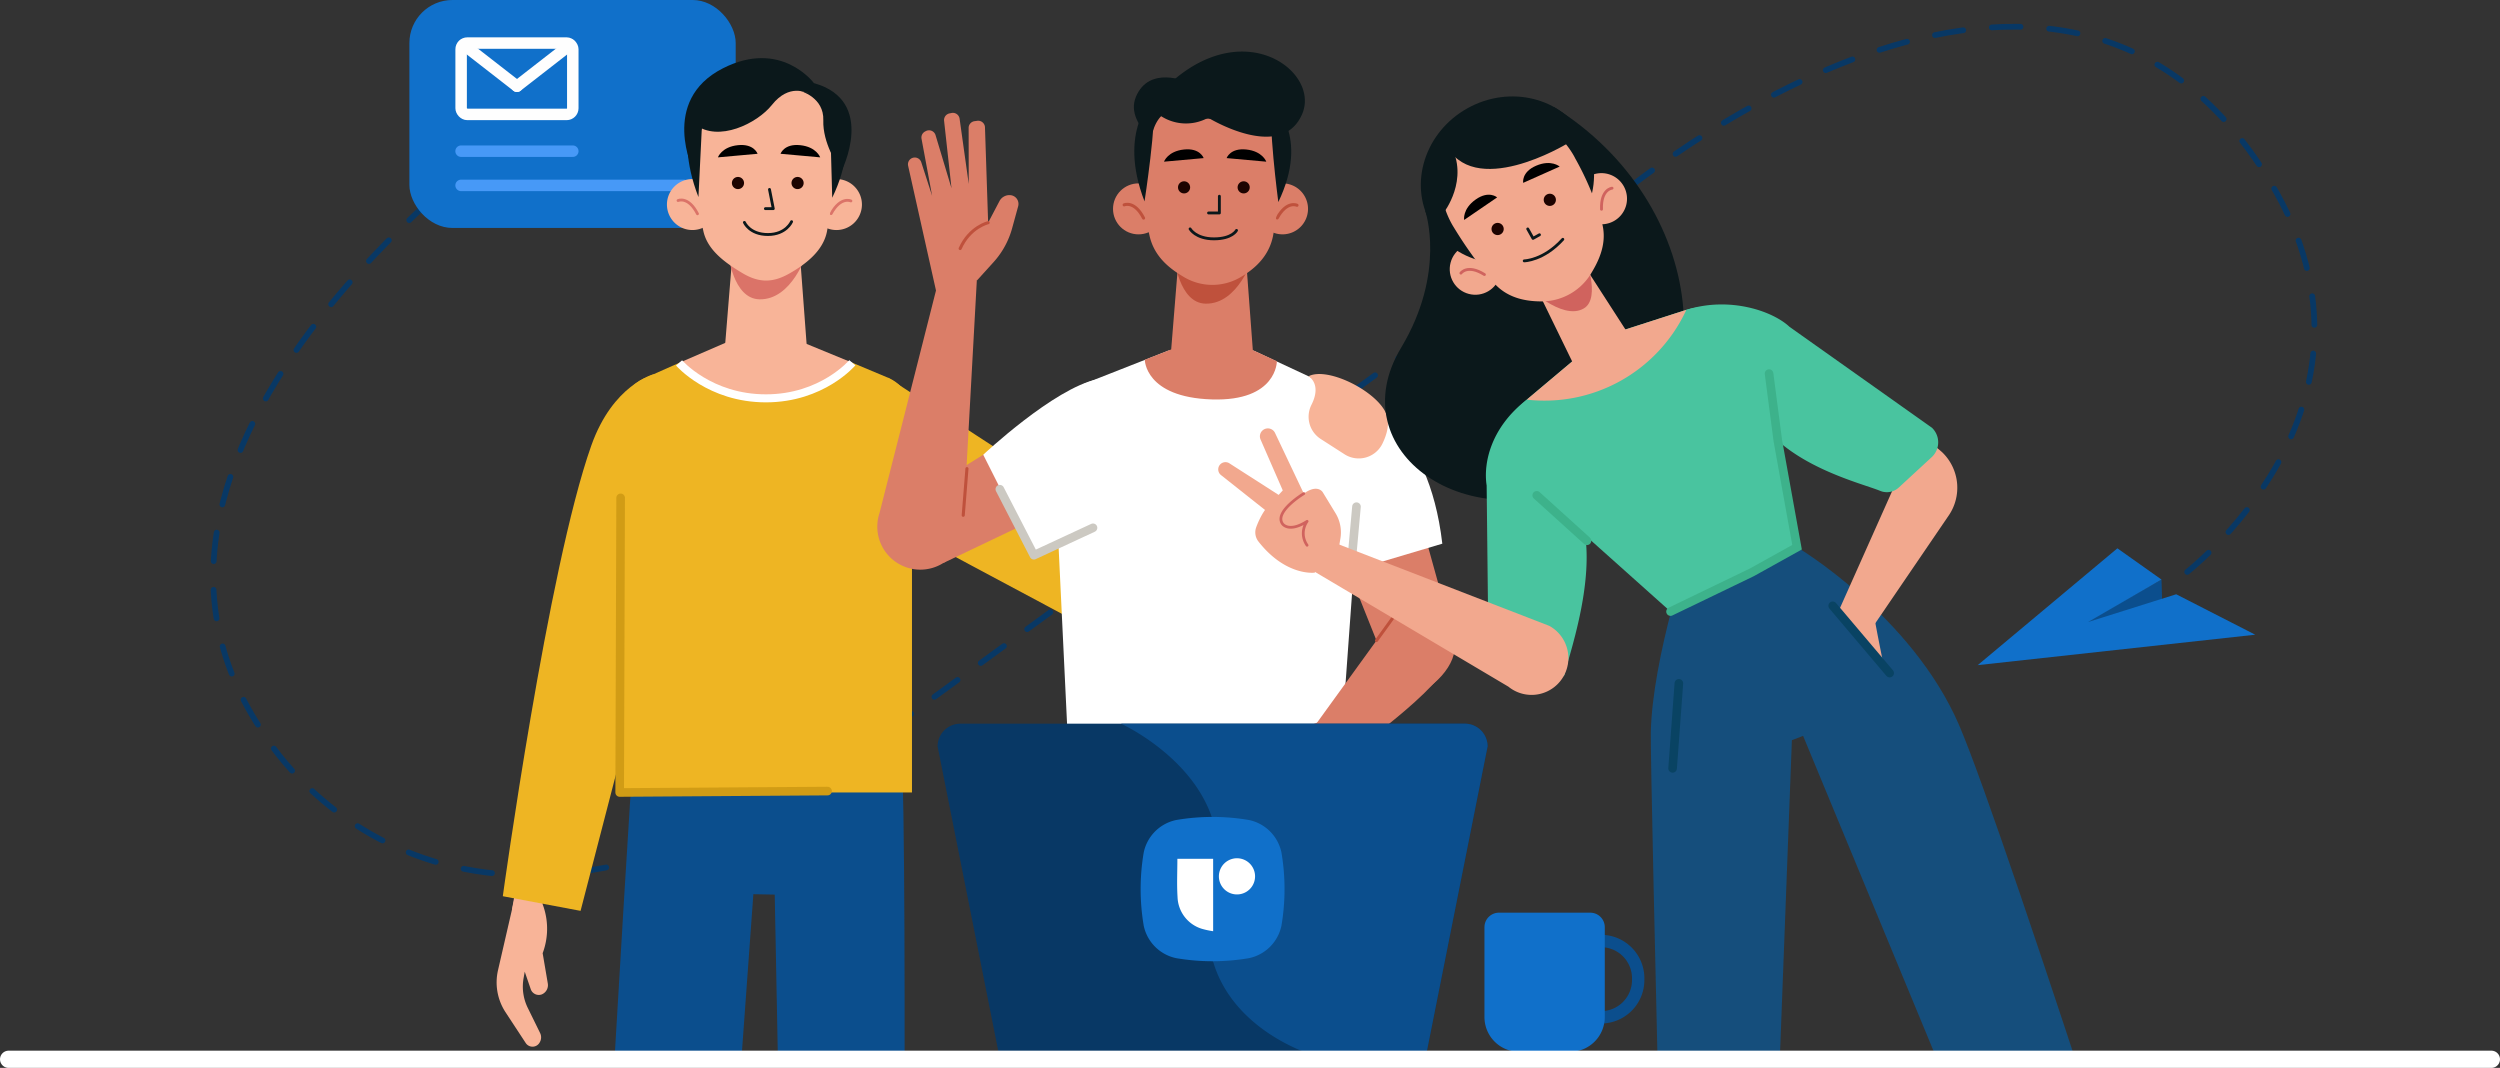 <svg xmlns="http://www.w3.org/2000/svg" xmlns:xlink="http://www.w3.org/1999/xlink" width="870.666" height="371.912" viewBox="0 0 870.666 371.912">
  <rect x="0" y="0" width="870.666" height="371.912" fill="#333333" stroke="none"/>
  <defs>
    <clipPath id="clip-path">
      <rect id="Rectangle_1749" data-name="Rectangle 1749" width="662.87" height="356.87" transform="translate(979.174 68.043)" fill="none"/>
    </clipPath>
  </defs>
  <g id="Group_3717" data-name="Group 3717" transform="translate(-868.275 -58.414)">
    <path id="Path_7126" data-name="Path 7126" d="M1065.043,90.957S888.957,206,959.017,312.223c0,0,58.65,105.571,201.758,12.9L1425.435,132s156.676-137.691,233.623-10.043c47.333,78.521-30.536,136.826-30.536,136.826" fill="none" stroke="#083865" stroke-linecap="round" stroke-linejoin="round" stroke-width="2" stroke-dasharray="10"/>
    <g id="Group_3643" data-name="Group 3643">
      <path id="Path_7127" data-name="Path 7127" d="M1621.052,260.256l.3,10.4-30.261,6.522Z" fill="#0b4e8d"/>
      <path id="Path_7128" data-name="Path 7128" d="M1595.448,275.058l30.724-9.681,27.523,14.082-96.652,10.6,48.646-40.685,15.362,10.881Z" fill="#1070ca"/>
    </g>
    <g id="Group_60" data-name="Group 60">
      <g id="Group_3644" data-name="Group 3644">
        <rect id="Rectangle_11-2" data-name="Rectangle 11-2" width="113.643" height="79.391" rx="15" transform="translate(1010.852 58.413)" fill="#1070ca"/>
      </g>
      <g id="Group_3537" data-name="Group 3537">
        <path id="Path_7100" data-name="Path 7100" d="M1028.852,111.063h38.908" fill="none" stroke="#4799f7" stroke-linecap="round" stroke-width="4"/>
        <line id="Line_14" data-name="Line 14" x2="77.577" transform="translate(1028.852 122.98)" fill="none" stroke="#4799f7" stroke-linecap="round" stroke-linejoin="round" stroke-width="4"/>
        <g id="Group_3536" data-name="Group 3536">
          <rect id="Rectangle_1744" data-name="Rectangle 1744" width="38.887" height="24.845" rx="2.156" transform="translate(1028.873 73.417)" fill="none" stroke="#fefefe" stroke-linecap="round" stroke-linejoin="round" stroke-width="4"/>
          <line id="Line_25" data-name="Line 25" y1="14.424" x2="18.544" transform="translate(1048.317 74.025)" fill="none" stroke="#fefefe" stroke-linecap="round" stroke-linejoin="round" stroke-width="4"/>
          <line id="Line_26" data-name="Line 26" x1="18.544" y1="14.424" transform="translate(1029.773 74.025)" fill="none" stroke="#fefefe" stroke-linecap="round" stroke-linejoin="round" stroke-width="4"/>
        </g>
      </g>
    </g>
    <g id="Group_3716" data-name="Group 3716">
      <g id="Group_3711" data-name="Group 3711">
        <g id="Group_3710" data-name="Group 3710" clip-path="url(#clip-path)">
          <g id="Group_3709" data-name="Group 3709">
            <g id="Group_3686" data-name="Group 3686">
              <g id="Group_3661" data-name="Group 3661">
                <g id="Group_3646" data-name="Group 3646">
                  <g id="Group_3645" data-name="Group 3645">
                    <path id="Path_7129" data-name="Path 7129" d="M1089.134,317.2c-1.989,21.229-17.9,302.231-17.9,302.231h41.312l18.1-249.6,7.442.141,4.816,249.458h39.471s2.252-260.727-.155-301.568Z" fill="#0b4e8d"/>
                  </g>
                </g>
                <g id="Group_3652" data-name="Group 3652">
                  <path id="Path_7130" data-name="Path 7130" d="M1151.746,87.362s-11.442-15.483-31.717-5.151c-22.228,11.327-10.216,35.743-10.216,35.743l47.767-9.049Z" fill="#0b181b"/>
                  <path id="Path_7131" data-name="Path 7131" d="M1161.3,118.073s12.5-24.535-9.554-30.711l-3.963,13.161Z" fill="#0b181b"/>
                  <g id="Group_3647" data-name="Group 3647">
                    <path id="Path_7132" data-name="Path 7132" d="M1150.706,129.4a8.877,8.877,0,1,0,9.124-8.622A8.878,8.878,0,0,0,1150.706,129.4Z" fill="#f8b498"/>
                    <path id="Path_7133" data-name="Path 7133" d="M1164.619,128.4s-3.53-1.719-6.894,4.413" fill="none" stroke="#db7368" stroke-linecap="round" stroke-linejoin="round" stroke-width="0.992"/>
                  </g>
                  <g id="Group_3648" data-name="Group 3648">
                    <path id="Path_7134" data-name="Path 7134" d="M1118.3,129.648a8.876,8.876,0,1,1-8.877-8.877A8.877,8.877,0,0,1,1118.3,129.648Z" fill="#f8b498"/>
                    <path id="Path_7135" data-name="Path 7135" d="M1104.419,128.258s3.577-1.619,6.766,4.606" fill="none" stroke="#db7368" stroke-linecap="round" stroke-linejoin="round" stroke-width="0.992"/>
                  </g>
                  <g id="Group_3649" data-name="Group 3649">
                    <path id="Path_7136" data-name="Path 7136" d="M1123.113,150.1s5.005,3.531,9.565,4.4,8.994-1.776,9.05-1.808l5.326-3.063,2.181,29.217-.59.487a21.152,21.152,0,0,1-26.7.181l-1.144-.918Z" fill="#f8b498"/>
                  </g>
                  <path id="Path_7137" data-name="Path 7137" d="M1149.235,146.561s-4.973,16.281-16.419,16.1c-9.408-.148-10.926-16.1-10.926-16.1Z" fill="#db7368"/>
                  <path id="Path_7138" data-name="Path 7138" d="M1110.532,114.195a110.566,110.566,0,0,0,2.738,24.852c1.371,6.023,6.669,10.248,12.222,13.66l1.012.622c5.875,3.611,10.734,3.733,16.735.312h0c6.053-3.45,11.68-8.017,13.013-14.466A161.6,161.6,0,0,0,1159,114.44s3.408-27.14-22.734-26.78S1110.532,114.195,1110.532,114.195Z" fill="#f8b498"/>
                  <g id="Group_3650" data-name="Group 3650">
                    <path id="Path_7139" data-name="Path 7139" d="M1143.928,122.156a2.116,2.116,0,1,0,2.115-2.116A2.115,2.115,0,0,0,1143.928,122.156Z" fill="#1d0300"/>
                    <path id="Path_7140" data-name="Path 7140" d="M1123.172,122.156a2.115,2.115,0,1,0,2.115-2.116A2.115,2.115,0,0,0,1123.172,122.156Z" fill="#1d0300"/>
                    <path id="Path_7141" data-name="Path 7141" d="M1136.261,124.391l1.323,6.688h-2.745" fill="none" stroke="#0b181b" stroke-linecap="round" stroke-linejoin="round" stroke-width="1"/>
                    <path id="Path_7142" data-name="Path 7142" d="M1153.925,113.215l-13.822-1.246s1.238-3.582,6.826-3C1152.647,109.562,1153.925,113.215,1153.925,113.215Z"/>
                    <path id="Path_7143" data-name="Path 7143" d="M1118.3,113.215l13.821-1.246s-1.237-3.582-6.825-3C1119.575,109.562,1118.3,113.215,1118.3,113.215Z"/>
                    <path id="Path_7144" data-name="Path 7144" d="M1127.522,135.87s1.8,4.218,8.178,4.218,8.257-4.479,8.257-4.479" fill="none" stroke="#0b181b" stroke-linecap="round" stroke-linejoin="round" stroke-width="1"/>
                  </g>
                  <g id="Group_3651" data-name="Group 3651">
                    <path id="Path_7145" data-name="Path 7145" d="M1158.112,127.284s-1.024-33.245-.6-34.191C1157.513,93.093,1169.3,103.984,1158.112,127.284Z" fill="#0b181b"/>
                    <path id="Path_7146" data-name="Path 7146" d="M1111.518,127.048l1.77-36.1S1101.953,102.213,1111.518,127.048Z" fill="#0b181b"/>
                  </g>
                  <path id="Path_7147" data-name="Path 7147" d="M1147.173,90.148s8.11,2.2,7.834,10.16,5.109,15.789,5.109,15.789l2.46-7.957S1164.474,93.31,1147.173,90.148Z" fill="#0b181b"/>
                  <path id="Path_7148" data-name="Path 7148" d="M1149.219,90.807s-6.072-3.445-12.1,4.135c-5.149,6.473-18.723,13.139-26.759,6.795,0,0,5.119-18.322,25.092-17.95S1149.219,90.807,1149.219,90.807Z" fill="#0b181b"/>
                </g>
                <g id="Group_3660" data-name="Group 3660">
                  <path id="Path_7149" data-name="Path 7149" d="M1177.509,189.943c33.751,22.1,105.949,68.9,105.949,68.9l-21.611,26.033-93.391-49.889Z" fill="#eeb523"/>
                  <g id="Group_3655" data-name="Group 3655">
                    <g id="Group_3654" data-name="Group 3654">
                      <g id="Group_3653" data-name="Group 3653">
                        <path id="Path_7150" data-name="Path 7150" d="M1068.058,345.308l-12.116,30.881-9.362-.993,7.1-39.947Z" fill="#f8b498"/>
                      </g>
                      <path id="Path_7151" data-name="Path 7151" d="M1056.4,371.325a24.219,24.219,0,0,1,.864,19.055l1.787,10.512a3.486,3.486,0,0,1-2.08,3.834h0a2.968,2.968,0,0,1-3.888-1.911l-2.059-6-.394,2.224a16.778,16.778,0,0,0,1.4,10.284l4.364,8.9a3.4,3.4,0,0,1-.163,3.233h0a2.838,2.838,0,0,1-4.875.191L1044.24,410.8a18.978,18.978,0,0,1-2.494-14.623l6.3-27.363Z" fill="#f8b498"/>
                    </g>
                    <path id="Path_7152" data-name="Path 7152" d="M1095.928,188.739s-14.177,3.568-21.729,24.859c-15.127,42.654-30.814,156.937-30.814,156.937l27.08,5.1,37.97-146.409Z" fill="#eeb523"/>
                  </g>
                  <g id="Group_3659" data-name="Group 3659">
                    <g id="Group_3658" data-name="Group 3658">
                      <g id="Group_3656" data-name="Group 3656">
                        <path id="Path_7153" data-name="Path 7153" d="M1104.772,184.8l-12.144,5.4a13.665,13.665,0,0,0-8.111,12.442l-.431,131.758h101.8V202.546a13.666,13.666,0,0,0-8.38-12.6l-12.4-5.2Z" fill="#eeb523"/>
                      </g>
                      <g id="Group_3657" data-name="Group 3657">
                        <path id="Path_7154" data-name="Path 7154" d="M1134.219,172.04,1104.772,184.8s30.256,27.342,60.342-.061Z" fill="#f8b498"/>
                        <path id="Path_7155" data-name="Path 7155" d="M1165.114,184.744s-10.483,12.4-30.095,12.4-30.247-12.342-30.247-12.342" fill="none" stroke="#fff" stroke-miterlimit="10" stroke-width="2.793"/>
                      </g>
                    </g>
                    <path id="Path_7156" data-name="Path 7156" d="M1084.422,231.8l-.286,87.6-.049,15.009,72.392-.494" fill="none" stroke="#d19c15" stroke-linecap="round" stroke-linejoin="round" stroke-width="3"/>
                    <line id="Line_27" data-name="Line 27" y1="14.698" transform="translate(1185.889 231.369)" fill="none" stroke="#000" stroke-linecap="round" stroke-linejoin="round" stroke-width="1.373"/>
                  </g>
                </g>
              </g>
              <g id="Group_3685" data-name="Group 3685">
                <g id="Group_3664" data-name="Group 3664">
                  <g id="Group_3663" data-name="Group 3663">
                    <g id="Group_3662" data-name="Group 3662">
                      <path id="Path_7157" data-name="Path 7157" d="M1286.5,348.063l-20.173,259.129h-40.1l15.122-302.765,49.749-4.4,41.168-2.037L1348.9,439.357a21.6,21.6,0,0,1-21.931,23.832h0a21.6,21.6,0,0,1-20.767-17.566Z" fill="#6e97fd"/>
                    </g>
                    <line id="Line_28" data-name="Line 28" x1="25.829" y2="3.284" transform="translate(1278.598 345.88)" fill="none" stroke="#000" stroke-linecap="round" stroke-linejoin="round" stroke-width="1.373"/>
                    <path id="Path_7158" data-name="Path 7158" d="M1218.152,611.1h52.868l2.549-23.955H1220.7Z" fill="#97b9fd"/>
                    <path id="Path_7159" data-name="Path 7159" d="M1306.2,445.623l-2.462,158.129h42.32l2.841-164.4Z" fill="#6e97fd"/>
                    <rect id="Rectangle_1748" data-name="Rectangle 1748" width="52.868" height="23.955" transform="translate(1298.606 587.145)" fill="#97b9fd"/>
                  </g>
                </g>
                <g id="Group_3679" data-name="Group 3679">
                  <g id="Group_3666" data-name="Group 3666">
                    <g id="Group_3665" data-name="Group 3665">
                      <path id="Path_7160" data-name="Path 7160" d="M1246.192,191.929l29.032-11.422H1304.8l37.278,17.391c2.938,1.759,2.385,5.318,1.318,8.572l-8.745,120.791-94.014-1.294-5.86-122.4C1233.976,200.221,1243.094,193.431,1246.192,191.929Z" fill="#fff"/>
                    </g>
                  </g>
                  <g id="Group_3671" data-name="Group 3671">
                    <g id="Group_3669" data-name="Group 3669">
                      <path id="Path_7161" data-name="Path 7161" d="M1196.739,254.522l63.2-30.178L1228.605,205.7l-28.066,17.383Z" fill="#db7e68"/>
                      <g id="Group_3668" data-name="Group 3668">
                        <path id="Path_7162" data-name="Path 7162" d="M1208.466,156.148l-12.229-4.4-21.66,85.351a14.979,14.979,0,0,0,12.8,19.641h0a14.978,14.978,0,0,0,16.245-12.823Z" fill="#db7e68"/>
                        <g id="Group_3667" data-name="Group 3667">
                          <path id="Path_7163" data-name="Path 7163" d="M1208.466,156.148l5.832-6.439a28.937,28.937,0,0,0,6.456-11.761l2.114-7.7a3.067,3.067,0,0,0-2.647-3.863h0a3.927,3.927,0,0,0-3.871,2.08l-3.94,7.5-1.1-33.156a2.374,2.374,0,0,0-2.7-2.323l-.95.133a2.375,2.375,0,0,0-2.041,2.209l.034,19.654-3.162-22.571a2.374,2.374,0,0,0-2.837-2.144l-.692.14a2.374,2.374,0,0,0-1.9,2.51L1199.657,124l-5.545-18.459a2.374,2.374,0,0,0-3.4-1.471l-.271.142a2.374,2.374,0,0,0-1.227,2.534l3.692,19.888-3.784-11.719a2.375,2.375,0,0,0-3.9-.989h0a2.375,2.375,0,0,0-.678,2.236l9.822,43.958Z" fill="#db7e68"/>
                          <path id="Path_7164" data-name="Path 7164" d="M1212.41,135.968s-6.4,1.482-9.749,9" fill="none" stroke="#bf513c" stroke-linecap="round" stroke-linejoin="round" stroke-width="1.078"/>
                        </g>
                        <line id="Line_29" data-name="Line 29" x1="1.3" y2="16.257" transform="translate(1203.735 221.618)" fill="none" stroke="#bf513c" stroke-linecap="round" stroke-linejoin="round" stroke-width="1.078"/>
                      </g>
                    </g>
                    <g id="Group_3670" data-name="Group 3670">
                      <path id="Path_7165" data-name="Path 7165" d="M1250.374,190.508c-15.113,3.188-39.671,26.275-39.671,26.275l17.638,35L1268.823,233Z" fill="#fff"/>
                      <path id="Path_7166" data-name="Path 7166" d="M1248.93,242.23l-11.5,5.338-9.086,4.216-11.862-23" fill="none" stroke="#ccc9c2" stroke-linecap="round" stroke-linejoin="round" stroke-width="3"/>
                    </g>
                  </g>
                  <g id="Group_3678" data-name="Group 3678">
                    <g id="Group_3677" data-name="Group 3677">
                      <g id="Group_3675" data-name="Group 3675">
                        <g id="Group_3672" data-name="Group 3672">
                          <path id="Path_7167" data-name="Path 7167" d="M1360.5,230.362l14.258,51.351c1.62,8.165-8.033,17.425-15.868,19.5h0c-7.736,2.052-6.1-4.012-8.128-11.959l-19.429-48.58Z" fill="#db7e68"/>
                        </g>
                        <g id="Group_3674" data-name="Group 3674">
                          <g id="Group_3673" data-name="Group 3673">
                            <path id="Path_7168" data-name="Path 7168" d="M1373.379,287.663c-2.527,10.484-35.658,33.625-35.658,33.625l-18.991.167,34.461-47.612Z" fill="#db7e68"/>
                          </g>
                          <path id="Path_7169" data-name="Path 7169" d="M1312.841,326.488s-4.841,2.433-9.6,1.465a2.854,2.854,0,0,1-.713-5.33c6.205-3.192,19.266-10.653,24.415-12.514l8.965-2.5,8.444,8.391-6.63,5.286s-1.593,8.393-4.833,11.248C1332.888,332.536,1318.861,334.717,1312.841,326.488Z" fill="#db7e68"/>
                        </g>
                        <line id="Line_30" data-name="Line 30" y1="7.647" x2="5.535" transform="translate(1347.657 273.843)" fill="none" stroke="#bf513c" stroke-linecap="round" stroke-linejoin="round" stroke-width="1.078"/>
                      </g>
                      <g id="Group_3676" data-name="Group 3676">
                        <path id="Path_7170" data-name="Path 7170" d="M1342.079,197.9s23.635,7.894,28.506,49.861l-46.771,13.926L1310.8,221.107Z" fill="#fff"/>
                        <line id="Line_31" data-name="Line 31" y1="23.316" x2="2.102" transform="translate(1338.59 234.871)" fill="none" stroke="#ccc9c2" stroke-linecap="round" stroke-linejoin="round" stroke-width="3"/>
                      </g>
                    </g>
                    <path id="Path_7171" data-name="Path 7171" d="M1323.977,189.454s4.768,2.55,1.029,9.954h0a9.2,9.2,0,0,0,3.238,11.89l8.245,5.3a9.181,9.181,0,0,0,13.207-3.611c1.62-3.307,2.645-7.078,1.416-10.308C1348.15,194.893,1330.754,185.958,1323.977,189.454Z" fill="#f8b498"/>
                  </g>
                </g>
                <g id="Group_3684" data-name="Group 3684">
                  <path id="Path_7172" data-name="Path 7172" d="M1281.6,86.913s-13.081-5.829-17.717,5.193c-4.464,10.611,13.265,20.723,13.265,20.723Z" fill="#0b181b"/>
                  <g id="Group_3680" data-name="Group 3680">
                    <path id="Path_7173" data-name="Path 7173" d="M1306.064,130.9a8.877,8.877,0,1,0,9.124-8.622A8.877,8.877,0,0,0,1306.064,130.9Z" fill="#db7e68"/>
                    <path id="Path_7174" data-name="Path 7174" d="M1319.976,129.908s-3.529-1.72-6.893,4.413" fill="none" stroke="#bf513c" stroke-linecap="round" stroke-linejoin="round" stroke-width="1.078"/>
                  </g>
                  <g id="Group_3681" data-name="Group 3681">
                    <circle id="Ellipse_1" data-name="Ellipse 1" cx="8.877" cy="8.877" r="8.877" transform="translate(1255.902 122.279)" fill="#db7e68"/>
                    <path id="Path_7175" data-name="Path 7175" d="M1259.777,129.766s3.576-1.619,6.766,4.606" fill="none" stroke="#bf513c" stroke-linecap="round" stroke-linejoin="round" stroke-width="1.078"/>
                  </g>
                  <path id="Path_7176" data-name="Path 7176" d="M1304.593,180.359l-2.181-29.217-5.326,3.063c-.056.032-4.49,2.679-9.05,1.807s-9.566-4.4-9.566-4.4l-2.309,28.5-9.192,3.584s-.005,13.08,23.332,13.827c22.759.728,22.668-13.313,22.668-13.313Z" fill="#db7e68"/>
                  <path id="Path_7177" data-name="Path 7177" d="M1304.593,148.069s-4.974,16.281-16.419,16.1c-9.408-.149-10.926-16.1-10.926-16.1Z" fill="#bf513c"/>
                  <path id="Path_7178" data-name="Path 7178" d="M1265.89,115.7a110.566,110.566,0,0,0,2.738,24.852c1.371,6.024,5.291,10.248,10.844,13.661l1.011.621a19.333,19.333,0,0,0,19.492.313h0c6.053-3.45,10.3-8.017,11.635-14.467a161.58,161.58,0,0,0,2.749-24.734s3.408-27.141-22.734-26.781S1265.89,115.7,1265.89,115.7Z" fill="#db7e68"/>
                  <g id="Group_3682" data-name="Group 3682">
                    <circle id="Ellipse_2" data-name="Ellipse 2" cx="2.116" cy="2.116" r="2.116" transform="translate(1299.285 121.548)" fill="#1d0300"/>
                    <circle id="Ellipse_3" data-name="Ellipse 3" cx="2.116" cy="2.116" r="2.116" transform="translate(1278.529 121.548)" fill="#1d0300"/>
                    <path id="Path_7179" data-name="Path 7179" d="M1292.942,126.752v5.835h-3.769" fill="none" stroke="#0b181b" stroke-linecap="round" stroke-linejoin="round" stroke-width="1"/>
                    <path id="Path_7180" data-name="Path 7180" d="M1309.283,114.722l-13.822-1.246s1.237-3.581,6.826-3C1308.005,111.07,1309.283,114.722,1309.283,114.722Z"/>
                    <path id="Path_7181" data-name="Path 7181" d="M1273.655,114.722l13.822-1.246s-1.238-3.581-6.826-3C1274.933,111.07,1273.655,114.722,1273.655,114.722Z"/>
                    <path id="Path_7182" data-name="Path 7182" d="M1282.739,138.13s1.939,3.466,8.318,3.466,7.856-2.944,7.856-2.944" fill="none" stroke="#0b181b" stroke-linecap="round" stroke-linejoin="round" stroke-width="1"/>
                  </g>
                  <g id="Group_3683" data-name="Group 3683">
                    <path id="Path_7183" data-name="Path 7183" d="M1313.469,128.791s-3.869-29.354-1.977-34.191C1311.492,94.6,1324.657,105.491,1313.469,128.791Z" fill="#0b181b"/>
                    <path id="Path_7184" data-name="Path 7184" d="M1266.876,128.555s4.355-28.031,3.148-36.1C1270.024,92.459,1257.311,103.72,1266.876,128.555Z" fill="#0b181b"/>
                  </g>
                  <path id="Path_7185" data-name="Path 7185" d="M1270.934,90.46l12.053-1.823,1.061-2.085,6.361.962,6.362-.962,1.061,2.085,12.053,1.823,1.607,6.448-.4,7.434s-1.908-8.432-8.549-6.752c-1.566.4-3.441,1.051-5.633,1.494a29.717,29.717,0,0,1-5.84.68c-.218.006-.443,0-.665,0s-.446,0-.664,0a29.718,29.718,0,0,1-5.84-.68,44.023,44.023,0,0,1-5.633-1.494c-6.157-2.143-8.424,6.369-8.424,6.369l-.521-7.051Z" fill="#0b181b"/>
                  <path id="Path_7186" data-name="Path 7186" d="M1271.174,97.8a16.034,16.034,0,0,0,17.883,1.62s25.55,15.74,32.762-1.395c6.012-14.285-18.946-33.671-44.7-11.826Z" fill="#0b181b"/>
                </g>
              </g>
            </g>
            <g id="Group_3708" data-name="Group 3708">
              <g id="Group_3689" data-name="Group 3689">
                <g id="Group_3688" data-name="Group 3688">
                  <g id="Group_3687" data-name="Group 3687">
                    <path id="Path_7187" data-name="Path 7187" d="M1494.129,248.986s39.9,23.709,56.409,61.906,90.723,271.5,90.723,271.5l-28.8,13.046L1496.237,314.7l-3.908,1.49-11.691,308.76-30.421-.474s-7.3-298.435-7.022-311.026c.291-12.977,3.67-29.087,7.1-42.248Z" fill="#154e7c"/>
                  </g>
                  <line id="Line_32" data-name="Line 32" x1="2.182" y2="29.621" transform="translate(1450.787 296.391)" fill="none" stroke="#094363" stroke-linecap="round" stroke-linejoin="round" stroke-width="3"/>
                </g>
              </g>
              <path id="Path_7188" data-name="Path 7188" d="M1364.627,131.857s7.443,21.285-8.421,47.713c-21.554,35.908,23.332,68.071,67.16,45.527,47.61-24.489,39.481-96.22-13.823-129.358Z" fill="#0b181b"/>
              <g id="Group_3702" data-name="Group 3702">
                <g id="Group_3690" data-name="Group 3690">
                  <path id="Path_7189" data-name="Path 7189" d="M1425.758,175.927,1399.993,197.6c-7.437,6.254-10.17,18.387-3.76,25.69l53.83,48.117,44.066-22.416-13.706-72.339c-2.655-9.47-15.481-13.352-24.841-10.334Z" fill="#49c49f"/>
                  <path id="Path_7190" data-name="Path 7190" d="M1399.993,197.6l25.765-21.668,29.824-9.614-.365.758a54.445,54.445,0,0,1-55.224,30.524Z" fill="#f2a88e"/>
                </g>
                <g id="Group_3693" data-name="Group 3693">
                  <g id="Group_3692" data-name="Group 3692">
                    <path id="Path_7191" data-name="Path 7191" d="M1528.557,226.506l-20.1,45.057,10.479,7.491,28.1-41.238a17.137,17.137,0,0,0-2.175-21.709q-.438-.418-.906-.81l-8.751-7.334Z" fill="#f2a88e"/>
                    <g id="Group_3691" data-name="Group 3691">
                      <path id="Path_7192" data-name="Path 7192" d="M1491.491,172.232l49.632,35.165a7.025,7.025,0,0,1-.1,10.229L1529.56,228.2a6.1,6.1,0,0,1-6.461,1.175c-7.353-3.029-36.679-9.782-45.191-30.41L1463.877,188.6l-8.295-22.285C1470.822,161.511,1485.822,166.861,1491.491,172.232Z" fill="#49c49f"/>
                      <path id="Path_7193" data-name="Path 7193" d="M1484.376,188.52l3.06,23.388,6.693,37.078-15.737,8.753L1450.063,271.4" fill="none" stroke="#3db28b" stroke-linecap="round" stroke-miterlimit="10" stroke-width="3"/>
                    </g>
                    <path id="Path_7194" data-name="Path 7194" d="M1520.343,267.932c-.441.993,4.015,22.508,4.015,22.508l-15.9-18.877Z" fill="#f2a88e"/>
                    <line id="Line_33" data-name="Line 33" x2="19.831" y2="23.434" transform="translate(1506.547 269.392)" fill="none" stroke="#094363" stroke-linecap="round" stroke-linejoin="round" stroke-width="3"/>
                  </g>
                </g>
                <g id="Group_3701" data-name="Group 3701">
                  <g id="Group_3696" data-name="Group 3696">
                    <g id="Group_3695" data-name="Group 3695">
                      <g id="Group_3694" data-name="Group 3694">
                        <path id="Path_7195" data-name="Path 7195" d="M1386.025,227.5l.666,60.823a7.025,7.025,0,0,0,8.471,5.736l11.589-2.393c2.32-.519,5.916,3.925,6.422,1.6,1.694-7.769,14.679-42.984,2.562-61.723l-.537-17.436-15.2-16.511C1387.37,207.394,1384.835,219.778,1386.025,227.5Z" fill="#49c49f"/>
                        <line id="Line_34" data-name="Line 34" x1="17.489" y1="15.827" transform="translate(1403.467 230.917)" fill="none" stroke="#3db28b" stroke-linecap="round" stroke-miterlimit="10" stroke-width="3"/>
                      </g>
                    </g>
                  </g>
                  <g id="Group_3700" data-name="Group 3700">
                    <g id="Group_3697" data-name="Group 3697">
                      <path id="Path_7196" data-name="Path 7196" d="M1332.554,247.242l-8.531,9.037,69.561,41.265a12.811,12.811,0,0,0,19.589-4.279h0a12.812,12.812,0,0,0-5.328-16.881Z" fill="#f2a88e"/>
                    </g>
                    <g id="Group_3699" data-name="Group 3699">
                      <g id="Group_3698" data-name="Group 3698">
                        <path id="Path_7197" data-name="Path 7197" d="M1334.407,250.063l.691-4.136a12.807,12.807,0,0,0-1.7-8.772l-4.461-7.318s-2.284-3.9-8.792,2.332-6.9,6.593-5.233,8.662c0,0,3.507,1.983,8.581-.853Z" fill="#f2a88e"/>
                        <path id="Path_7198" data-name="Path 7198" d="M1326.1,257.855s-10,1.332-19.548-10.843a5.175,5.175,0,0,1-.785-4.959c.943-2.576,3.984-9.553,8.271-9.716l9.745,2.733,10.627,14.993Z" fill="#f2a88e"/>
                        <path id="Path_7199" data-name="Path 7199" d="M1323.209,232.134l-10.883-22.942a2.768,2.768,0,0,0-3.65-1.332h0a2.768,2.768,0,0,0-1.388,3.625l7.732,17.722-1.44,1.566-17.157-11.007a2.518,2.518,0,0,0-3.535.849h0a2.518,2.518,0,0,0,.611,3.244l21.417,16.972Z" fill="#f2a88e"/>
                      </g>
                      <path id="Path_7200" data-name="Path 7200" d="M1322.347,230.316s-10.435,6.3-7.431,10.515c0,0,2.1,3.266,8.581-.853a7.19,7.19,0,0,0-.013,8.329" fill="none" stroke="#d0635e" stroke-linecap="round" stroke-linejoin="round" stroke-width="0.965"/>
                    </g>
                  </g>
                </g>
              </g>
              <g id="Group_3707" data-name="Group 3707">
                <g id="Group_3703" data-name="Group 3703">
                  <circle id="Ellipse_4" data-name="Ellipse 4" cx="8.905" cy="8.905" r="8.905" transform="translate(1371.205 158.523) rotate(-75.329)" fill="#f2a88e"/>
                  <path id="Path_7201" data-name="Path 7201" d="M1377.051,153.537s2.25-3.233,8.2.491" fill="none" stroke="#d0635e" stroke-linecap="round" stroke-linejoin="round" stroke-width="0.995"/>
                </g>
                <g id="Group_3704" data-name="Group 3704">
                  <path id="Path_7202" data-name="Path 7202" d="M1418.23,131.963a8.905,8.905,0,1,0,3.43-12.118A8.9,8.9,0,0,0,1418.23,131.963Z" fill="#f2a88e"/>
                  <path id="Path_7203" data-name="Path 7203" d="M1429.7,123.955s-3.925.332-3.672,7.345" fill="none" stroke="#d0635e" stroke-linecap="round" stroke-linejoin="round" stroke-width="0.995"/>
                </g>
                <ellipse id="Ellipse_5" data-name="Ellipse 5" cx="30.631" cy="28.59" rx="30.631" ry="28.59" transform="matrix(0.873, -0.488, 0.488, 0.873, 1352.572, 111.086)" fill="#0b181b"/>
                <g id="Group_3705" data-name="Group 3705">
                  <path id="Path_7204" data-name="Path 7204" d="M1420.209,151.219s-1.638,4.967-4.28,7.438-6.926,1.817-6.979,1.811l-5.088-.686,12.859,26.389.636.205c8.333,2.685,15.875-1.427,18.062-9.847l.32-1.232Z" fill="#f2a88e"/>
                </g>
                <path id="Path_7205" data-name="Path 7205" d="M1399.552,157.755s12.667,12.541,20.283,8.093c6.261-3.656.229-18.578.229-18.578Z" fill="#d0635e"/>
                <path id="Path_7206" data-name="Path 7206" d="M1416.9,113.631a101.859,101.859,0,0,1,9.236,22.174c1.62,5.72.164,11.18-3.1,16.76l-.595,1.016a20.145,20.145,0,0,1-16.922,9.8h0c-6.916.071-12.774-1.678-16.961-6.432a148.727,148.727,0,0,1-13.986-19.389s-14.483-21.759,8.577-34.254S1416.9,113.631,1416.9,113.631Z" fill="#f2a88e"/>
                <g id="Group_3706" data-name="Group 3706">
                  <path id="Path_7207" data-name="Path 7207" d="M1400.335,138.145l1.836,3.287,2.247-1.255" fill="none" stroke="#0b181b" stroke-linecap="round" stroke-linejoin="round" stroke-width="1"/>
                  <path id="Path_7208" data-name="Path 7208" d="M1378.183,135.018l11.495-7.855s-2.836-2.531-7.446.712C1377.515,131.194,1378.183,135.018,1378.183,135.018Z"/>
                  <path id="Path_7209" data-name="Path 7209" d="M1411.458,116.426l-12.714,5.672s-.669-3.742,4.509-5.968C1408.552,113.853,1411.458,116.426,1411.458,116.426Z"/>
                  <path id="Path_7210" data-name="Path 7210" d="M1391.7,137.128a2.122,2.122,0,1,1-2.888-.817A2.122,2.122,0,0,1,1391.7,137.128Z" fill="#1d0300"/>
                  <path id="Path_7211" data-name="Path 7211" d="M1409.877,126.972a2.122,2.122,0,1,1-2.888-.818A2.123,2.123,0,0,1,1409.877,126.972Z" fill="#1d0300"/>
                  <path id="Path_7212" data-name="Path 7212" d="M1399.11,149.264s6.711-.072,13.441-7.51" fill="none" stroke="#0b181b" stroke-linecap="round" stroke-linejoin="round" stroke-width="1"/>
                </g>
                <path id="Path_7213" data-name="Path 7213" d="M1414.015,108.46s-32.99,20.09-42.609-.465C1371.406,108,1396.12,83.266,1414.015,108.46Z" fill="#0b181b"/>
                <path id="Path_7214" data-name="Path 7214" d="M1371.074,132.474s9.07-11.568,2.291-23.7C1373.365,108.774,1362.013,116.953,1371.074,132.474Z" fill="#0b181b"/>
              </g>
            </g>
          </g>
        </g>
      </g>
      <g id="Group_3715" data-name="Group 3715">
        <g id="Group_3712" data-name="Group 3712">
          <path id="Path_7215" data-name="Path 7215" d="M1364.978,425.658h-148.8l-21.369-107.3a7.906,7.906,0,0,1,7.906-7.906h175.725a7.906,7.906,0,0,1,7.906,7.906Z" fill="#083865"/>
        </g>
        <g id="Group_3713" data-name="Group 3713">
          <path id="Path_7216" data-name="Path 7216" d="M1425.825,386.131h0A12.979,12.979,0,0,1,1438.8,399.11v.628a12.979,12.979,0,0,1-12.979,12.979h0" fill="none" stroke="#0b4e8d" stroke-miterlimit="10" stroke-width="4.308"/>
          <path id="Rectangle_1750" data-name="Rectangle 1750" d="M5.051,0h31.8A5.051,5.051,0,0,1,41.9,5.051v31.3A12.094,12.094,0,0,1,29.809,48.45H12.094A12.094,12.094,0,0,1,0,36.356V5.051A5.051,5.051,0,0,1,5.051,0Z" transform="translate(1385.263 376.27)" fill="#1070ca"/>
        </g>
        <g id="Group_3714" data-name="Group 3714">
          <path id="Path_7217" data-name="Path 7217" d="M1364.978,425.658h-39.935s-45.921-13.545-34.063-59.15c9.629-37.03-32.284-56.061-32.284-56.061h119.746a7.906,7.906,0,0,1,7.906,7.906Z" fill="#0b4e8d"/>
        </g>
        <g id="Group_3564" data-name="Group 3564">
          <g id="Group_2973" data-name="Group 2973">
            <path id="a" d="M1303.3,344.005a75.356,75.356,0,0,0-25.448,0,14.612,14.612,0,0,0-11.256,11.287,76.131,76.131,0,0,0,0,25.521,14.615,14.615,0,0,0,11.256,11.288,75.425,75.425,0,0,0,25.448,0,14.613,14.613,0,0,0,11.256-11.288,76.08,76.08,0,0,0,0-25.521A14.611,14.611,0,0,0,1303.3,344.005Z" fill="#1070ca" fill-rule="evenodd"/>
          </g>
          <g id="Group_2974" data-name="Group 2974">
            <path id="Path_6181" data-name="Path 6181" d="M1290.772,382.723a27.99,27.99,0,0,1-4.049-.875,11.966,11.966,0,0,1-8.349-11.029c-.281-4.394-.057-8.819-.057-13.32h12.455Z" fill="#fff"/>
            <path id="Path_6182" data-name="Path 6182" d="M1305.373,363.656a6.3,6.3,0,1,1,0-.078C1305.372,363.6,1305.373,363.63,1305.373,363.656Z" fill="#fff"/>
          </g>
        </g>
      </g>
    </g>
    <path id="Path_7099" data-name="Path 7099" d="M871.275,427.326h864.667" fill="none" stroke="#fff" stroke-linecap="round" stroke-width="6"/>
  </g>
</svg>
